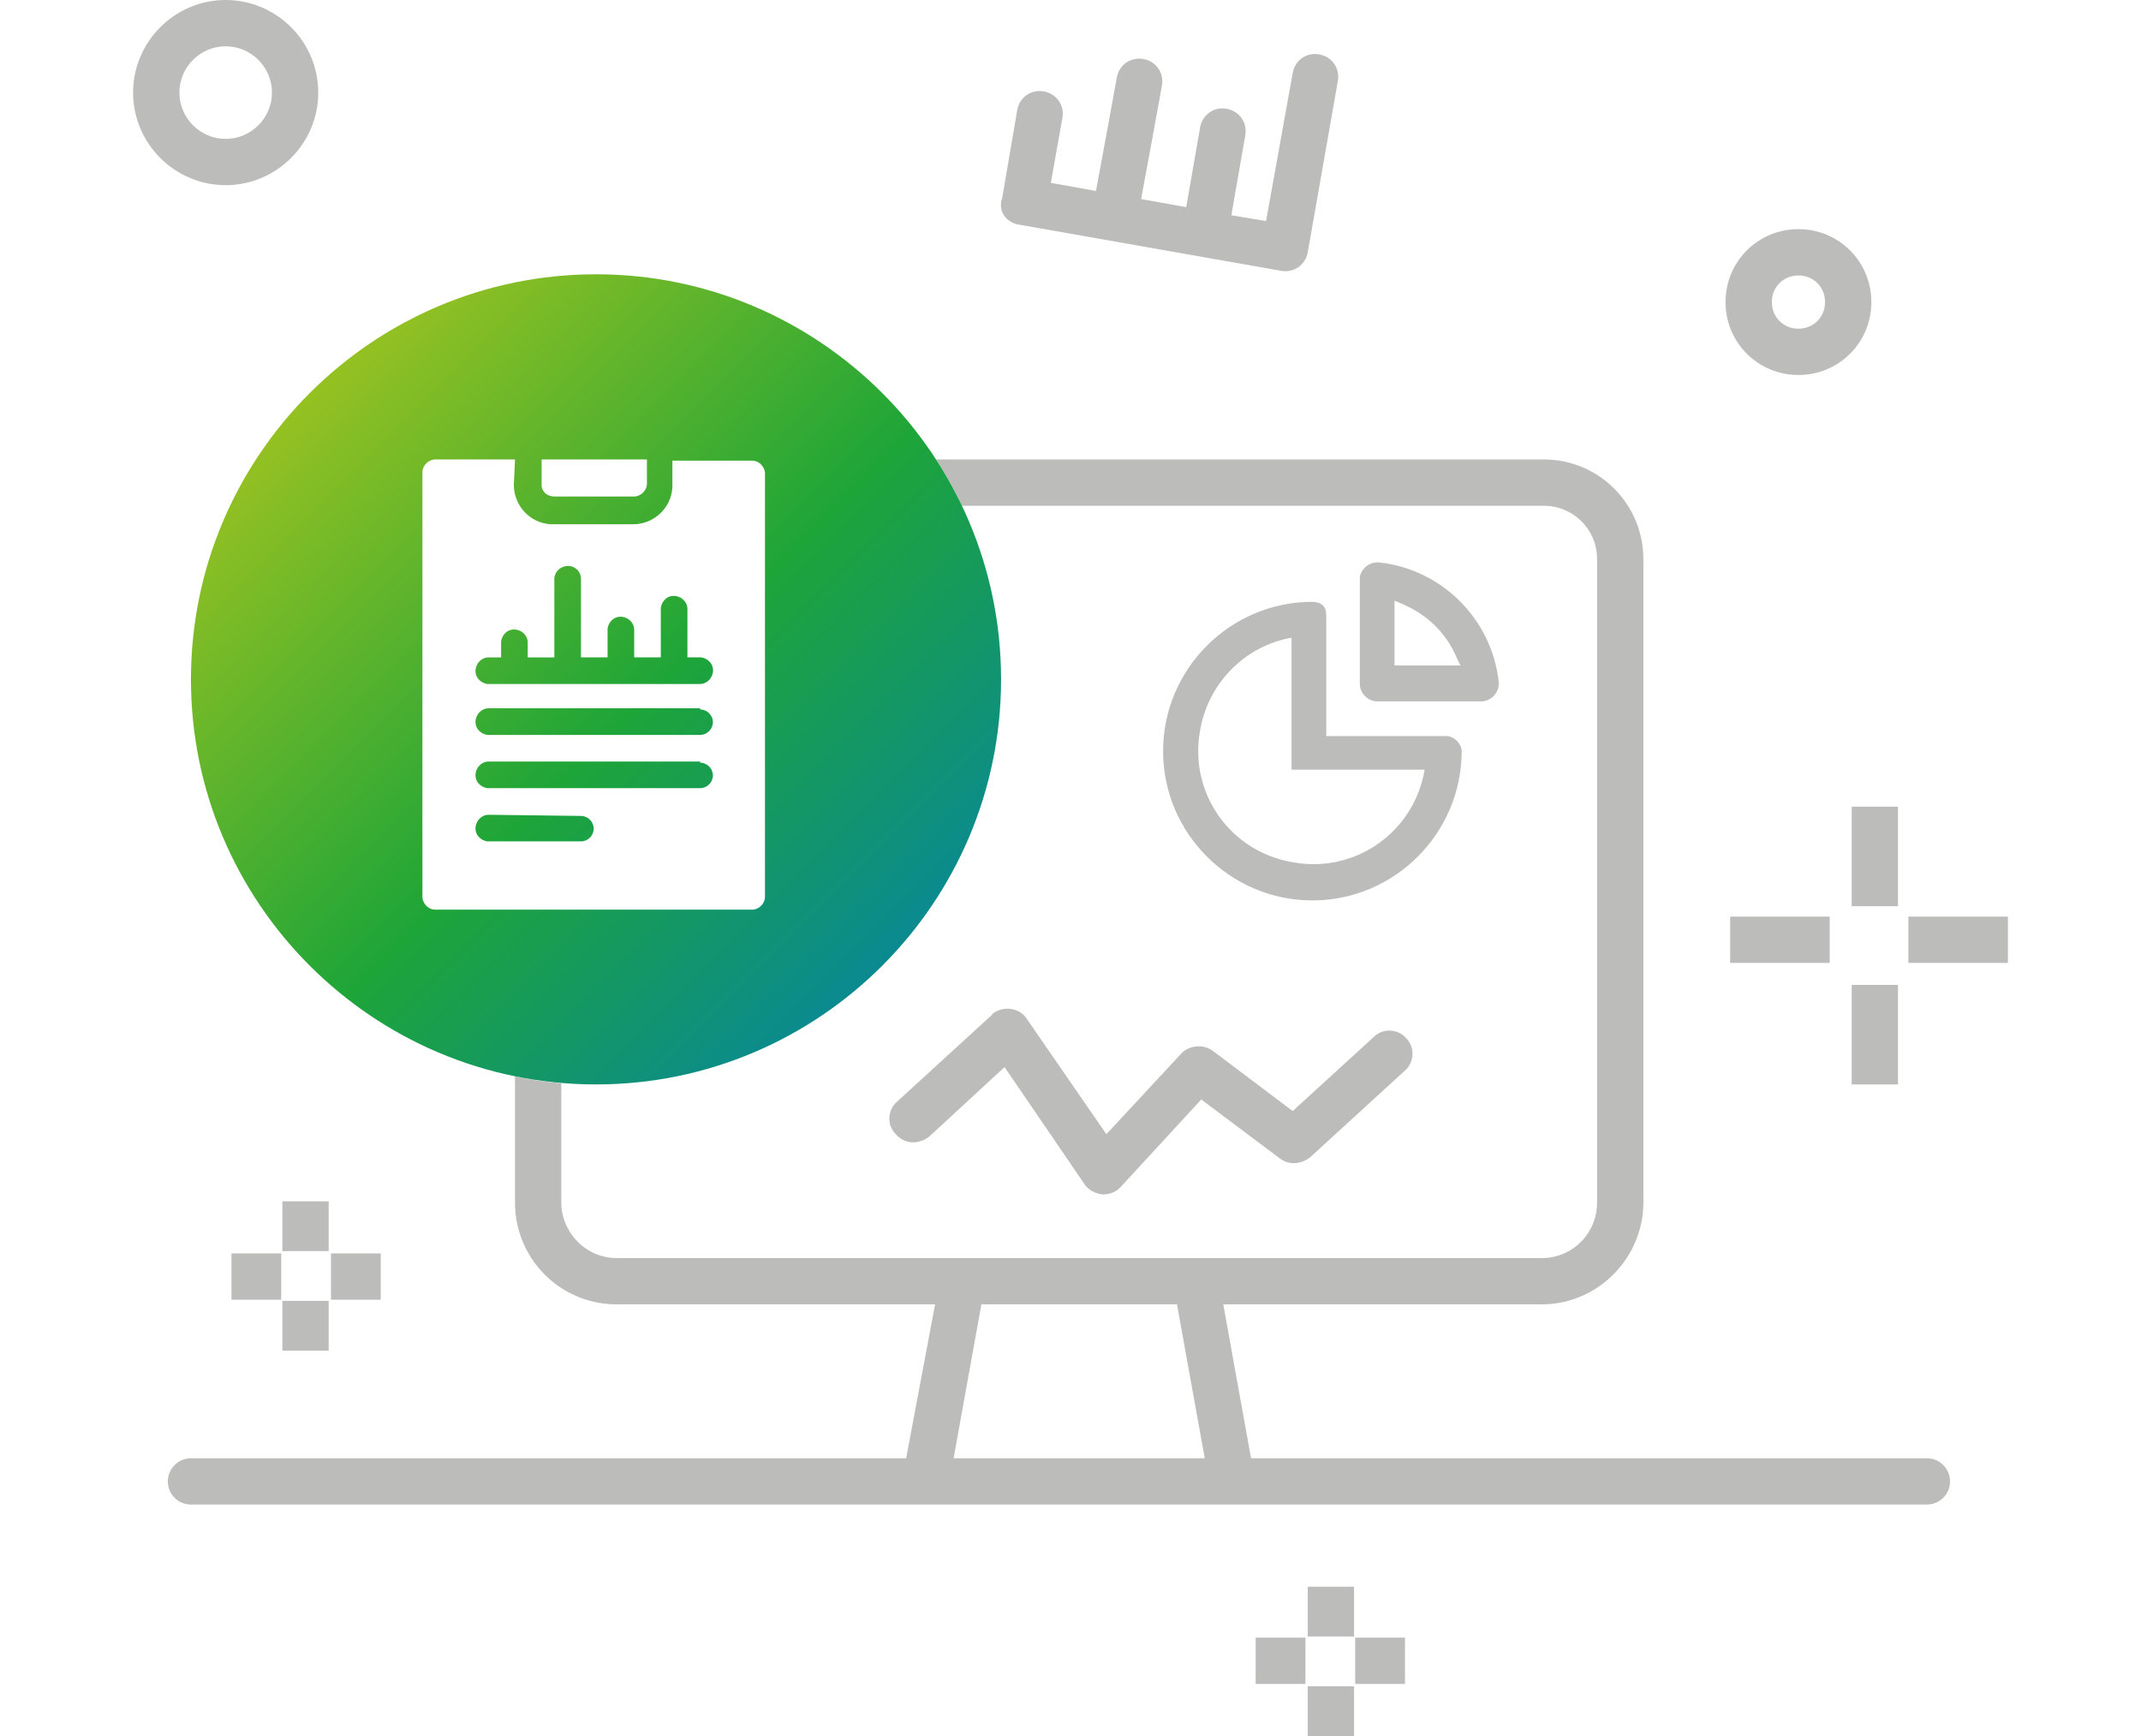 <?xml version="1.0" encoding="UTF-8"?>
<!-- Generator: Adobe Illustrator 25.4.1, SVG Export Plug-In . SVG Version: 6.00 Build 0)  -->
<svg xmlns="http://www.w3.org/2000/svg" xmlns:xlink="http://www.w3.org/1999/xlink" version="1.1" id="Layer_1" x="0px" y="0px" viewBox="0 0 185 150" style="enable-background:new 0 0 185 150;" xml:space="preserve">
<style type="text/css">
	.st0{fill:#BCBCBB;}
	.st1{fill:none;}
	.st2{fill:url(#SVGID_1_);}
</style>
<path class="st0" d="M155.4,32.4c3.5,0,6.3-2.8,6.3-6.3s-2.8-6.3-6.3-6.3c-3.5,0-6.3,2.8-6.3,6.3v0l0,0  C149.1,29.6,151.9,32.4,155.4,32.4z M155.4,23.8c1.3,0,2.3,1,2.3,2.3s-1,2.3-2.3,2.3c-1.3,0-2.3-1-2.3-2.3v0l0,0  C153.1,24.8,154.1,23.8,155.4,23.8L155.4,23.8z"></path>
<path class="st0" d="M27.5,8c0-4.4-3.6-8-8-8s-8,3.6-8,8s3.6,8,8,8S27.5,12.4,27.5,8z M15.5,8c0-2.2,1.8-4,4-4s4,1.8,4,4s-1.8,4-4,4  S15.5,10.2,15.5,8z"></path>
<path class="st0" d="M88,19.4l22.7,4c1.1,0.2,2.1-0.5,2.3-1.6L115.6,7c0.2-1.1-0.5-2.1-1.6-2.3c-1.1-0.2-2.1,0.5-2.3,1.6l-2.3,12.8  l-3-0.5l1.2-6.9c0.2-1.1-0.5-2.1-1.6-2.3c-1.1-0.2-2.1,0.5-2.3,1.6l0,0l-1.2,6.9l-3.9-0.7l1-5.4v0l0.8-4.4c0.2-1.1-0.5-2.1-1.6-2.3  c-1.1-0.2-2.1,0.5-2.3,1.6l-0.8,4.4l0,0l-1,5.4l-3.9-0.7l1-5.6c0.2-1.1-0.5-2.1-1.6-2.3s-2.1,0.5-2.3,1.6l-1.3,7.6  C86.2,18.2,86.9,19.2,88,19.4L88,19.4L88,19.4z"></path>
<g>
	<rect x="117.1" y="141.5" class="st0" width="4.3" height="4"></rect>
	<rect x="113" y="137.1" class="st0" width="4" height="4.3"></rect>
	<rect x="108.5" y="141.5" class="st0" width="4.3" height="4"></rect>
	<rect x="113" y="145.7" class="st0" width="4" height="4.3"></rect>
</g>
<g>
	<path class="st0" d="M80.3,98.2l6.5-6l6.9,10.1c0.3,0.5,0.9,0.8,1.5,0.9c0,0,0.1,0,0.1,0c0.6,0,1.1-0.2,1.5-0.6l7-7.6l6.8,5.1   c0.8,0.6,1.8,0.5,2.6-0.1l8.2-7.5c0.8-0.7,0.9-2,0.1-2.8c-0.7-0.8-2-0.9-2.8-0.1l-7,6.4l-6.9-5.2c-0.8-0.6-2-0.5-2.7,0.2l-6.5,7   L88.7,88c-0.6-0.9-1.9-1.1-2.8-0.5c-0.1,0.1-0.2,0.1-0.2,0.2l-8.2,7.5c-0.8,0.7-0.9,2-0.1,2.8C78.2,98.9,79.4,98.9,80.3,98.2   C80.2,98.2,80.3,98.2,80.3,98.2L80.3,98.2L80.3,98.2z"></path>
	<path class="st0" d="M166.5,126h-58.4l-2.4-13.3h27.7c4.8-0.1,8.6-4.1,8.6-8.8V48.3c0-4.7-3.8-8.6-8.6-8.6H80.9   c0.8,1.3,1.6,2.6,2.2,4h50.3c2.5,0,4.6,2,4.6,4.6v55.6c0,2.6-2,4.7-4.6,4.8H53.1c-2.6-0.1-4.6-2.3-4.6-4.8V93.6   c-1.3-0.1-2.7-0.3-4-0.6v10.9c0,4.8,3.8,8.7,8.6,8.8h27.7L78.3,126H16.5c-1.1,0-2,0.9-2,2s0.9,2,2,2h150c1.1,0,2-0.9,2-2   S167.6,126,166.5,126z M82.4,126l2.4-13.3h16.9l2.4,13.3H82.4z"></path>
	<rect x="28.6" y="108.3" class="st0" width="4.3" height="4"></rect>
	<rect x="24.4" y="103.8" class="st0" width="4" height="4.3"></rect>
	<rect x="20" y="108.3" class="st0" width="4.3" height="4"></rect>
	<rect x="24.4" y="112.4" class="st0" width="4" height="4.3"></rect>
	<path class="st1" d="M120.6,51.9l-0.5-0.2V57h5.3l-0.2-0.5C124.3,54.4,122.7,52.8,120.6,51.9z"></path>
	<rect x="164.9" y="79.2" class="st0" width="8.6" height="4"></rect>
	<rect x="160" y="69.7" class="st0" width="4" height="8.6"></rect>
	<rect x="149.5" y="79.2" class="st0" width="8.6" height="4"></rect>
	<rect x="160" y="85.1" class="st0" width="4" height="8.6"></rect>
	<path class="st0" d="M114.3,52.3c-0.2-0.2-0.6-0.3-0.9-0.3c-7.1,0-12.9,5.8-12.9,12.9c0,7.1,5.8,12.9,12.9,12.9   c7.1,0,12.9-5.8,12.9-12.9l0-0.1c-0.1-0.6-0.6-1.1-1.2-1.2h-10.5V53.2C114.6,52.8,114.5,52.5,114.3,52.3z M123.1,66.5   c-0.9,5.4-6,9-11.4,8c-5.4-0.9-9-6-8-11.4c0.7-4.1,3.9-7.3,7.9-8v11.4H123.1z"></path>
	<path class="st0" d="M129.5,58.9c-0.6-5.4-4.9-9.7-10.3-10.3h0c-0.8-0.1-1.6,0.5-1.7,1.3c0,0.1,0,0.1,0,0.2v9   c0,0.8,0.7,1.5,1.5,1.5h9c0.8,0,1.5-0.7,1.5-1.5C129.5,59,129.5,58.9,129.5,58.9L129.5,58.9z M126.2,57.5h-5.7v-5.6l0.7,0.3   c2.1,0.9,3.8,2.5,4.7,4.7L126.2,57.5z"></path>
	
		<linearGradient id="SVGID_1_" gradientUnits="userSpaceOnUse" x1="26.751" y1="-196.037" x2="76.249" y2="-146.54" gradientTransform="matrix(1 0 0 1 0 230)">
		<stop offset="0" style="stop-color:#95C122"></stop>
		<stop offset="0.558" style="stop-color:#1EA538"></stop>
		<stop offset="1" style="stop-color:#0A8A90"></stop>
	</linearGradient>
	<path class="st2" d="M55.9,39.7h-9.1v2.1l0,0.1c0,0.6,0.5,1,1.1,1h6.9l0.1,0c0.6-0.1,1-0.6,1-1.1V39.7z M49.1,48.9   c0.6,0,1.1,0.5,1.1,1.1v6.8h2.3v-2.4l0-0.1c0.1-0.6,0.6-1.1,1.3-1c0.6,0.1,1,0.6,1,1.1v2.4h2.3v-4.2l0-0.1c0.1-0.6,0.6-1.1,1.3-1   c0.6,0.1,1,0.6,1,1.1v4.2h1.1l0.1,0c0.6,0.1,1.1,0.6,1,1.3c-0.1,0.6-0.6,1-1.1,1H42.2l-0.1,0c-0.6-0.1-1.1-0.6-1-1.3   c0.1-0.6,0.6-1,1.1-1h1.1v-1.3l0-0.1c0.1-0.6,0.6-1.1,1.3-1c0.6,0.1,1,0.6,1,1.1v1.3h2.3V50l0-0.1C48,49.3,48.5,48.9,49.1,48.9z    M60.5,61.3c0.6,0,1.1,0.5,1.1,1.1c0,0.6-0.5,1.1-1.1,1.1H42.2l-0.1,0c-0.6-0.1-1.1-0.6-1-1.3c0.1-0.6,0.6-1,1.1-1H60.5z    M60.5,65.9c0.6,0,1.1,0.5,1.1,1.1c0,0.6-0.5,1.1-1.1,1.1H42.2l-0.1,0c-0.6-0.1-1.1-0.6-1-1.3c0.1-0.6,0.6-1,1.1-1H60.5z    M50.2,70.5c0.6,0,1.1,0.5,1.1,1.1s-0.5,1.1-1.1,1.1l0,0h-8l-0.1,0c-0.6-0.1-1.1-0.6-1-1.3c0.1-0.6,0.6-1,1.1-1L50.2,70.5z    M44.5,39.7h-6.9l-0.1,0c-0.6,0.1-1,0.6-1,1.1v36.7l0,0.1c0.1,0.6,0.6,1,1.1,1h27.4l0.1,0c0.6-0.1,1-0.6,1-1.1V40.9l0-0.1   c-0.1-0.6-0.6-1-1.1-1h-6.9v2.1l0,0.2c-0.1,1.8-1.6,3.2-3.4,3.2h-6.9l-0.2,0c-1.8-0.1-3.2-1.6-3.2-3.4L44.5,39.7z M51.5,23.7   c19.3,0,35,15.7,35,35s-15.7,35-35,35s-35-15.7-35-35S32.2,23.7,51.5,23.7z"></path>
</g>
</svg>
